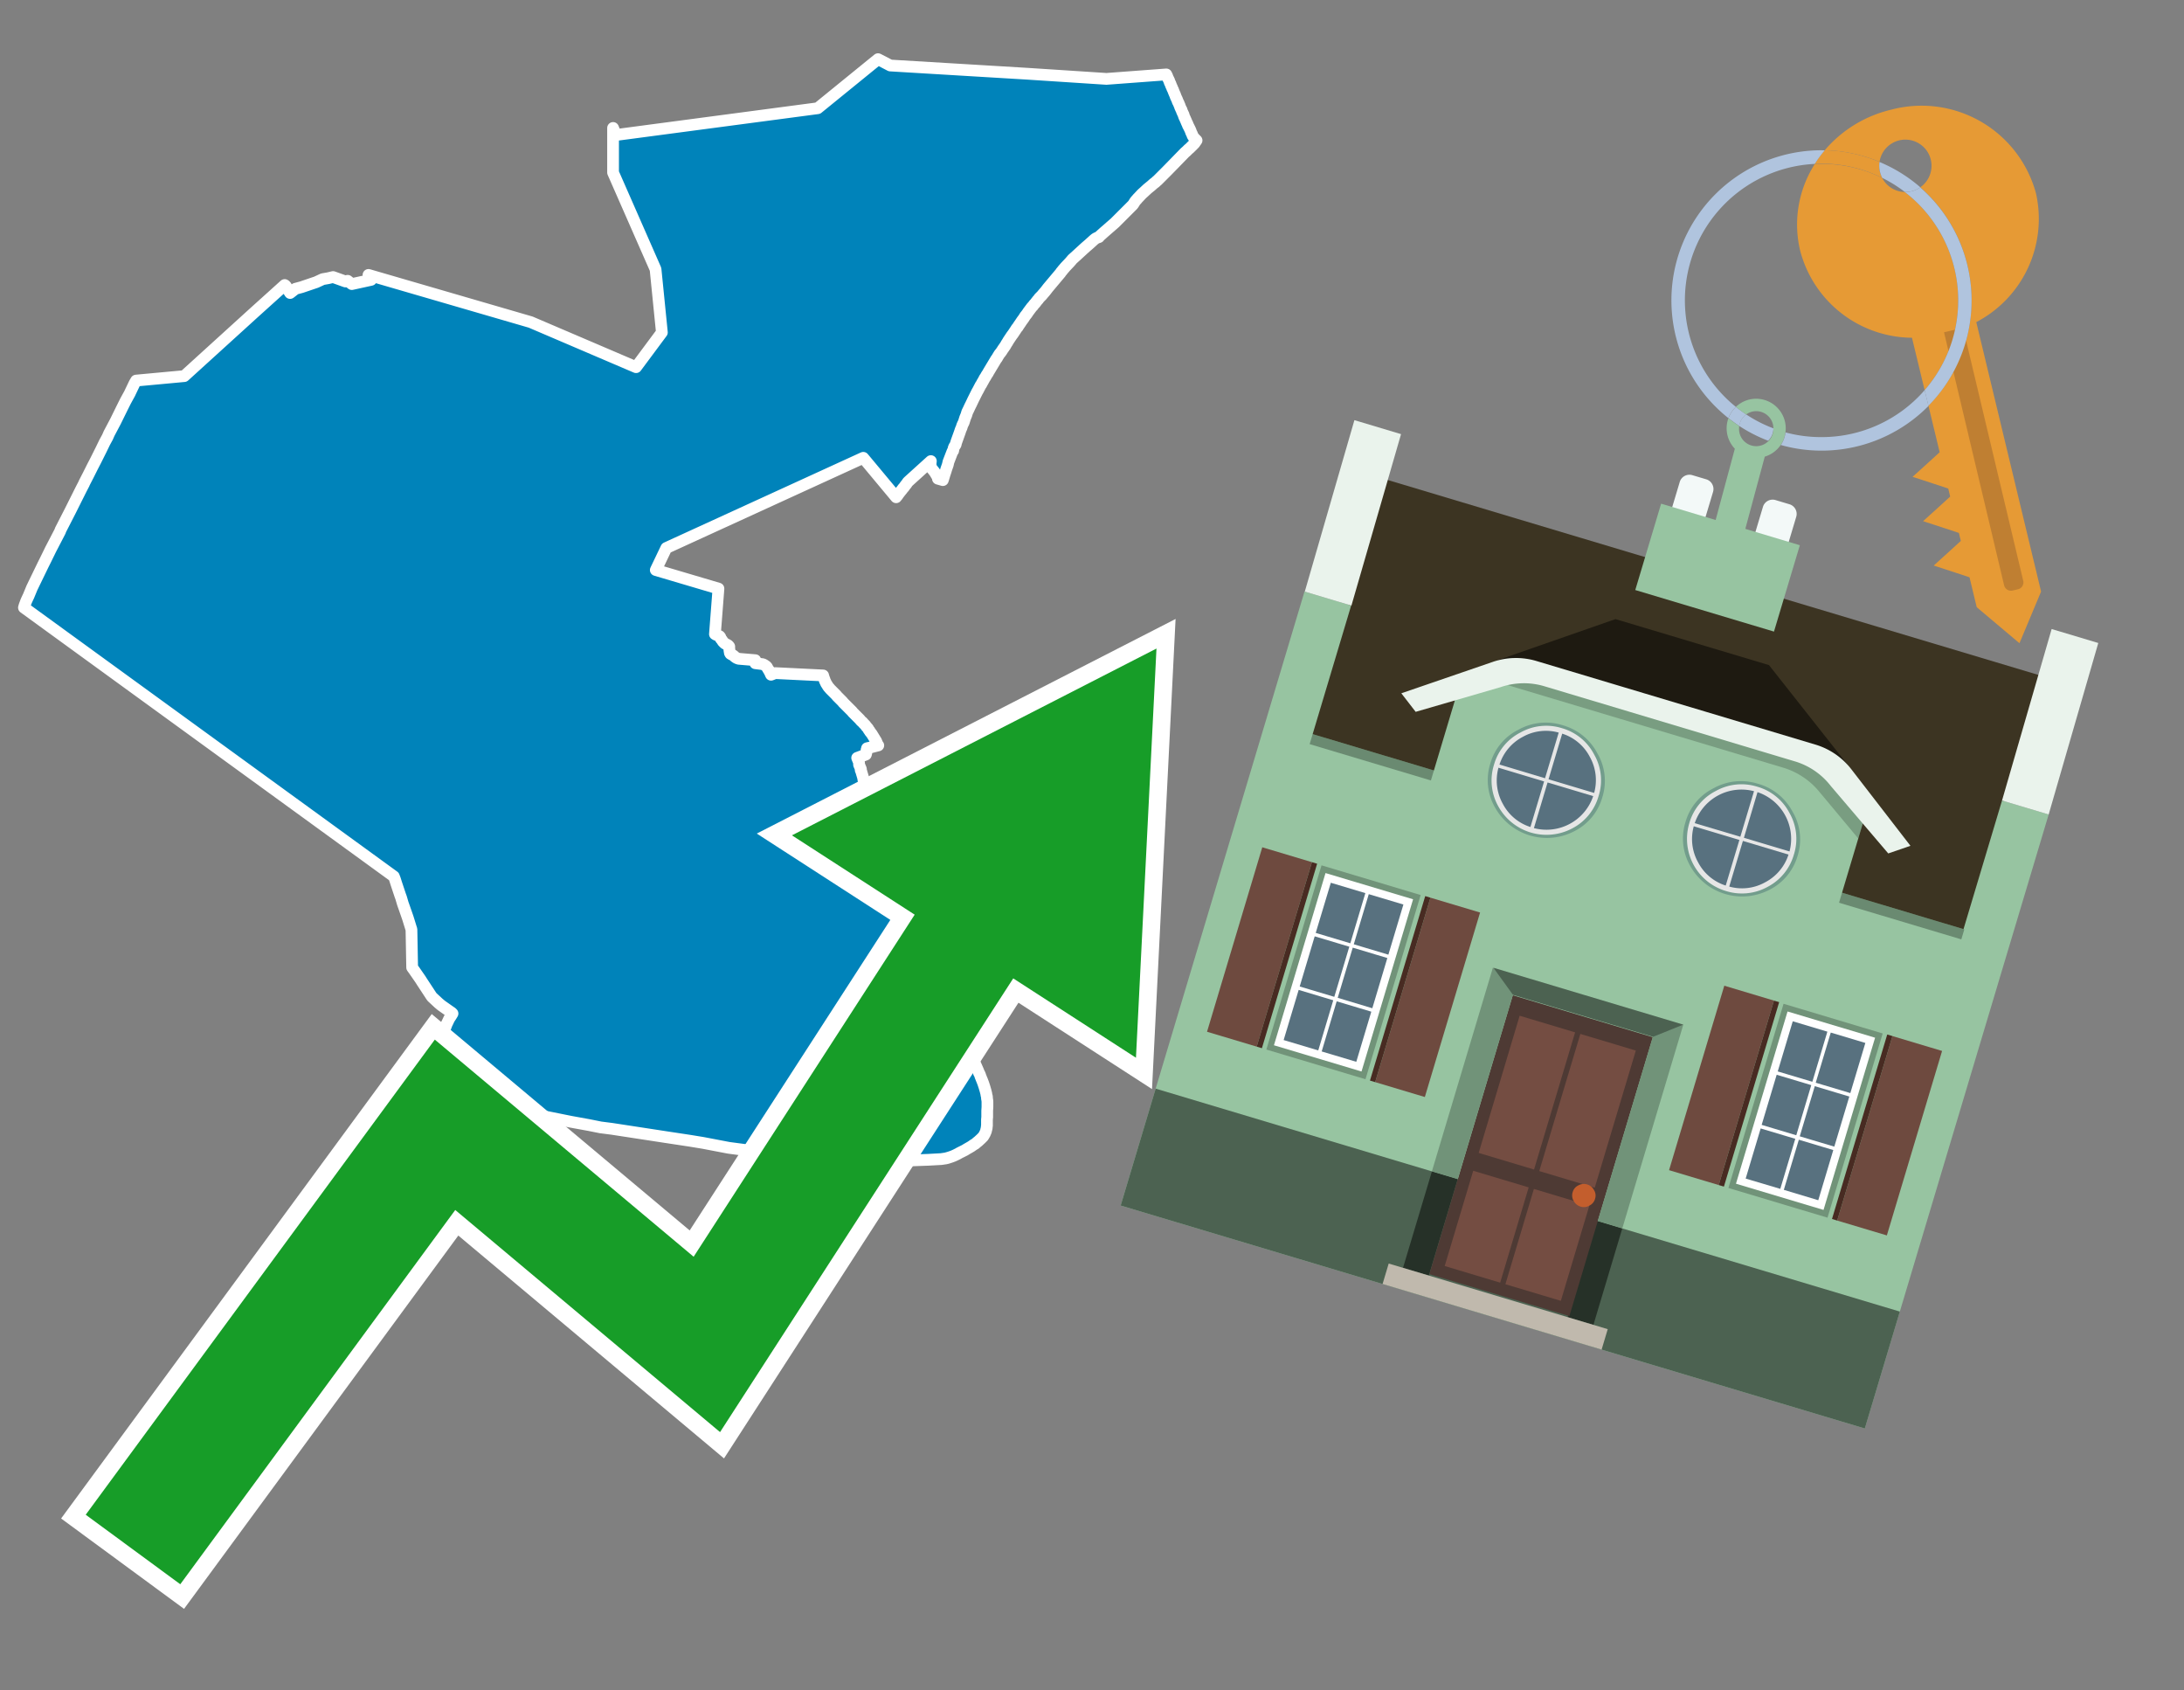 <svg id="Text" xmlns="http://www.w3.org/2000/svg" width="93.05" height="72" viewBox="0 0 93.05 72"><rect x="0" y="0" width="93.05" height="72" fill="#808080" stroke="none"/><polygon points="1.02,25.88 1.05,25.78 1.11,25.62 1.14,25.55 1.22,25.38 1.36,25.04 1.51,24.73 1.83,24.07 1.95,23.83 2.16,23.4 2.42,22.9 2.56,22.63 2.58,22.57 2.99,21.77 3.19,21.37 3.21,21.33 3.23,21.29 3.25,21.25 3.46,20.83 3.58,20.6 3.59,20.57 3.76,20.24 3.93,19.9 4.08,19.61 4.31,19.15 4.46,18.84 4.58,18.62 4.65,18.46 4.92,17.95 5.2,17.38 5.35,17.08 5.52,16.77 5.73,16.33 5.8,16.21 7.85,16.02 10.48,13.63 10.81,13.33 12.13,12.14 12.17,12.17 12.19,12.2 12.27,12.34 12.32,12.42 12.36,12.48 12.59,12.3 12.85,12.23 13.38,12.05 13.47,12.02 13.75,11.89 13.98,11.85 14.19,11.8 14.72,11.99 14.81,11.96 14.99,12.1 15.81,11.92 15.72,11.76 15.7,11.71 22.61,13.72 27.1,15.64 28.2,14.16 27.93,11.47 26.12,7.35 26.12,5.45 26.24,5.75 34.84,4.61 37.41,2.52 37.93,2.79 43.76,3.14 47.14,3.36 49.69,3.17 49.71,3.21 49.73,3.25 49.74,3.29 49.76,3.33 49.79,3.39 49.81,3.43 49.82,3.46 49.83,3.49 49.84,3.52 49.87,3.57 49.88,3.61 49.91,3.68 49.93,3.72 49.95,3.78 49.97,3.81 50,3.89 50.02,3.94 50.05,4.01 50.07,4.05 50.08,4.09 50.11,4.16 50.14,4.22 50.16,4.27 50.18,4.33 50.21,4.38 50.23,4.43 50.26,4.5 50.28,4.56 50.32,4.65 50.34,4.68 50.35,4.72 50.37,4.77 50.39,4.81 50.4,4.84 50.42,4.87 50.43,4.9 50.44,4.94 50.46,4.99 50.48,5.03 50.52,5.12 50.55,5.19 50.57,5.24 50.59,5.27 50.6,5.3 50.61,5.34 50.63,5.37 50.65,5.41 50.7,5.51 50.73,5.58 50.74,5.61 50.75,5.64 50.77,5.68 50.79,5.72 50.81,5.78 50.83,5.81 50.85,5.84 50.88,5.88 50.91,5.91 50.94,5.94 50.98,5.98 50.91,6.08 50.89,6.11 50.84,6.16 50.75,6.25 50.69,6.31 50.63,6.36 50.56,6.43 50.48,6.5 50.11,6.88 49.72,7.28 49.56,7.44 49.45,7.55 49.32,7.68 49.26,7.73 49.22,7.77 49.15,7.82 49.05,7.91 48.89,8.04 48.75,8.17 48.65,8.26 48.5,8.42 48.46,8.46 48.43,8.5 48.39,8.54 48.36,8.58 48.34,8.61 48.29,8.69 48.26,8.73 47.93,9.06 47.5,9.49 47.04,9.89 46.85,10.06 46.82,10.1 46.73,10.13 46.66,10.17 46.6,10.22 46.39,10.41 46.25,10.53 46.14,10.63 45.89,10.86 45.79,10.95 45.69,11.04 45.64,11.1 45.57,11.18 45.39,11.37 45.33,11.44 45.27,11.51 45.25,11.54 45.22,11.57 45.18,11.63 44.65,12.26 44.55,12.39 44.5,12.45 44.43,12.53 44.39,12.58 44.35,12.62 44.31,12.66 44.28,12.69 44.23,12.76 44.2,12.79 44.17,12.83 44.13,12.88 44.11,12.91 44.06,12.96 44.03,13 44.01,13.03 43.96,13.08 43.9,13.16 43.84,13.24 43.81,13.28 43.75,13.37 43.71,13.42 43.67,13.47 43.64,13.52 43.6,13.58 43.54,13.66 43.48,13.75 43.46,13.78 43.39,13.88 43.37,13.92 43.31,13.99 43.28,14.04 43.24,14.1 43.16,14.22 43.1,14.3 43.06,14.36 43,14.45 42.96,14.51 42.92,14.58 42.88,14.64 42.83,14.73 42.8,14.77 42.76,14.83 42.73,14.87 42.68,14.95 42.63,15.02 42.58,15.08 42.5,15.21 42.48,15.25 42.44,15.3 42.11,15.85 42.09,15.89 42.03,15.98 41.98,16.07 41.95,16.11 41.93,16.15 41.87,16.26 41.85,16.29 41.81,16.37 41.78,16.41 41.66,16.64 41.63,16.69 41.54,16.87 41.46,17.03 41.38,17.2 41.32,17.32 41.26,17.45 41.21,17.55 41.17,17.68 41.12,17.8 41.06,17.99 41.04,18.03 41.02,18.07 40.99,18.14 40.97,18.21 40.93,18.3 40.89,18.42 40.8,18.67 40.76,18.78 40.73,18.87 40.72,18.92 40.71,18.95 40.68,18.99 40.66,19.02 40.63,19.09 40.61,19.2 40.58,19.23 40.41,19.67 40.38,19.8 40.31,20 40.3,20.04 40.25,20.19 40.18,20.42 40.17,20.45 39.96,20.39 39.96,20.36 39.95,20.33 39.93,20.29 39.84,20.14 39.82,20.11 39.79,20.07 39.71,19.97 39.69,19.94 39.66,19.87 39.65,19.84 39.65,19.72 39.66,19.64 38.71,20.5 38.67,20.54 38.61,20.63 38.58,20.66 38.56,20.69 38.51,20.76 38.48,20.79 38.42,20.87 38.37,20.93 38.33,20.98 38.27,21.06 38.23,21.12 38.2,21.15 38.18,21.18 36.78,19.5 28.39,23.34 27.94,24.28 30.61,25.07 30.46,27.01 30.51,27.04 30.6,27.07 30.66,27.1 30.69,27.14 30.7,27.19 30.72,27.22 30.75,27.25 30.77,27.28 30.79,27.32 30.82,27.35 30.85,27.38 30.88,27.41 30.94,27.44 31,27.47 31.04,27.5 31.07,27.54 31.07,27.58 31.07,27.61 31.07,27.64 31.08,27.68 31.08,27.73 31.09,27.76 31.09,27.79 31.1,27.82 31.12,27.85 31.17,27.88 31.23,27.91 31.27,27.94 31.3,27.97 31.34,28 31.39,28.03 31.47,28.06 32.18,28.12 32.18,28.16 32.18,28.21 32.18,28.25 32.5,28.29 32.56,28.32 32.62,28.36 32.66,28.39 32.68,28.42 32.7,28.46 32.72,28.49 32.74,28.53 32.77,28.56 32.78,28.6 32.81,28.64 32.83,28.7 32.85,28.74 33.03,28.67 35.07,28.77 35.08,28.81 35.1,28.87 35.11,28.9 35.13,28.95 35.14,28.99 35.16,29.03 35.18,29.07 35.19,29.1 35.21,29.13 35.23,29.16 35.26,29.21 35.3,29.27 35.33,29.3 35.37,29.35 35.4,29.38 35.44,29.42 35.48,29.46 35.52,29.5 35.55,29.53 35.6,29.58 35.63,29.61 35.66,29.65 35.71,29.7 35.75,29.74 35.79,29.78 35.82,29.81 35.85,29.84 35.89,29.88 35.93,29.93 35.97,29.97 36,30 36.03,30.03 36.07,30.07 36.11,30.11 36.15,30.15 36.19,30.19 36.22,30.22 36.26,30.26 36.31,30.31 36.33,30.34 36.39,30.4 36.44,30.45 36.48,30.49 36.52,30.53 36.58,30.59 36.63,30.64 36.67,30.69 36.71,30.73 36.76,30.77 36.78,30.8 36.81,30.83 36.84,30.86 36.87,30.89 36.89,30.92 36.92,30.96 36.95,30.99 36.99,31.04 37,31.07 37.02,31.1 37.05,31.13 37.06,31.16 37.14,31.26 37.33,31.57 37.39,31.72 37.42,31.75 37.07,31.84 36.94,31.87 36.94,31.91 36.92,31.94 36.92,32.02 36.91,32.06 36.9,32.11 36.89,32.14 36.76,32.19 36.52,32.28 36.59,32.45 36.6,32.49 36.6,32.57 36.68,32.76 36.67,32.8 36.7,32.87 36.71,32.91 36.77,33.11 36.79,33.23 36.85,33.57 36.88,33.74 36.89,33.77 36.9,33.97 36.91,34.1 36.95,34.48 36.97,34.8 37,35.09 37.01,35.19 36.98,35.24 37,35.39 37.02,35.55 37.03,35.62 37.08,36.13 37.15,36.8 37.16,36.92 37.41,36.98 37.64,37.08 37.75,37.04 37.78,37.14 38.2,37.27 38.81,37.18 38.9,37.5 38.92,37.55 38.94,37.65 39.01,37.88 39.06,38.03 39.14,38.3 39.18,38.44 39.22,38.58 39.26,38.7 39.28,38.76 39.33,38.94 39.35,39 39.41,39.21 39.45,39.35 39.49,39.49 39.53,39.65 39.56,39.72 39.6,39.86 39.67,40.12 39.69,40.16 39.71,40.24 39.72,40.28 39.73,40.32 39.75,40.36 39.79,40.51 39.8,40.54 39.82,40.62 39.89,40.84 39.91,40.91 39.92,40.94 39.94,41 39.97,41.08 40.07,41.39 40.08,41.42 40.19,41.76 40.22,41.85 40.24,41.91 40.26,41.97 40.27,42.01 40.36,42.26 40.48,42.56 40.51,42.64 40.52,42.67 40.59,42.86 40.63,42.94 40.75,43.24 40.78,43.31 40.79,43.34 40.86,43.5 40.92,43.65 40.93,43.68 40.96,43.75 40.98,43.82 41.01,43.88 41.05,43.99 41.07,44.02 41.1,44.09 41.12,44.15 41.15,44.21 41.18,44.26 41.23,44.4 41.29,44.55 41.32,44.63 41.33,44.66 41.35,44.72 41.41,44.92 41.46,45.09 41.48,45.14 41.53,45.28 41.58,45.39 41.65,45.55 41.68,45.62 41.71,45.7 41.73,45.73 41.76,45.8 41.77,45.84 41.8,45.91 41.81,45.94 41.84,46.01 41.89,46.14 41.93,46.26 41.94,46.29 41.99,46.46 42.01,46.54 42.02,46.58 42.03,46.65 42.04,46.68 42.05,46.72 42.05,46.76 42.05,46.8 42.06,46.83 42.07,46.92 42.07,47.05 42.07,47.15 42.06,47.31 42.06,47.39 42.06,47.46 42.06,47.58 42.05,47.69 42.05,47.83 42.05,47.95 42.04,47.99 42.04,48.05 42.02,48.11 42.01,48.17 41.99,48.22 41.96,48.29 41.92,48.36 41.89,48.41 41.82,48.48 41.79,48.51 41.67,48.62 41.63,48.65 41.55,48.72 41.48,48.76 41.38,48.83 41.33,48.86 41.19,48.94 41.11,48.99 41.05,49.02 40.93,49.08 40.87,49.11 40.82,49.14 40.7,49.2 40.61,49.24 40.53,49.27 40.44,49.3 40.3,49.34 40.1,49.37 39.55,49.4 38.72,49.43 38.19,49.46 33.07,49.17 32.26,49.05 31.05,48.89 29.95,48.68 29.4,48.59 28.41,48.44 26.06,48.08 25.59,48.02 25.09,47.92 24.32,47.78 24.12,47.74 23.18,47.55 23.05,47.52 22.94,47.49 22.71,47.43 22.09,47.28 21.87,47.24 21.76,47.21 21.25,47.12 21.08,47.09 20.72,47.01 20.56,46.97 20.19,46.89 20.04,46.86 18.88,46.62 18.28,46.51 17.79,46.4 17.64,46.37 17.44,46.33 16.91,46.23 18.33,44.85 18.78,44.45 18.79,44.33 18.82,44.18 19.03,43.62 19.05,43.58 19.14,43.39 19.22,43.27 19.28,43.17 19.24,43.13 19.18,43.09 18.91,42.9 18.81,42.83 18.69,42.73 18.55,42.6 18.41,42.47 18.38,42.43 17.98,41.82 17.91,41.71 17.64,41.32 17.56,41.21 17.53,39.59 17.51,39.53 17.47,39.4 17.43,39.27 17.38,39.11 17.37,39.08 17.29,38.85 17.22,38.65 17.16,38.48 17.09,38.24 17.05,38.13 16.95,37.83 16.88,37.62 16.83,37.46 16.78,37.33 " fill="#0083ba" stroke="#fff" stroke-linejoin="round" stroke-width="0.5"/><polygon points="49.272 27.624 33.741 35.58 38.97 38.959 29.553 53.529 18.525 44.281 3.652 64.518 7.681 67.479 19.396 51.538 30.678 60.999 43.169 41.673 48.398 45.053 49.272 27.624" fill="none" stroke="#fff" stroke-miterlimit="10" stroke-width="1.5"/><polygon points="49.272 27.624 33.741 35.58 38.97 38.959 29.553 53.529 18.525 44.281 3.652 64.518 7.681 67.479 19.396 51.538 30.678 60.999 43.169 41.673 48.398 45.053 49.272 27.624" fill="#179d28"/><path d="M80.19,7.577a1.16,1.16,0,0,1-.094-.251,1.114,1.114,0,0,1-.018-.429A6.367,6.367,0,0,0,77.743,6.4a5.269,5.269,0,0,0-.423.577c.1,0,.192-.007.288-.007A5.794,5.794,0,0,1,80.19,7.577Z" fill="#e69a35"/><path d="M77.608,6.4A6.394,6.394,0,0,0,73.64,17.81a1.26,1.26,0,0,1,.317-.48A5.821,5.821,0,0,1,77.32,6.981a5.269,5.269,0,0,1,.423-.577Z" fill="#b0c4de"/><path d="M84.2,13.72a4.962,4.962,0,0,0,2.545-5.48,5.047,5.047,0,0,0-6.179-3.566A5.322,5.322,0,0,0,77.743,6.4a6.367,6.367,0,0,1,2.335.493,1.114,1.114,0,1,1,1.736,1.084,6.392,6.392,0,0,1,.347,9.3l.479,1.985-.438.4-.716.648.92.3.6.2.082.341-.438.4-.716.648.92.3.605.2.082.341-.438.4-.716.649.92.3.605.2.307,1.274,1.821,1.534.921-2.2Z" fill="#e69a35"/><path d="M81.154,8.179a1.115,1.115,0,0,1-.964-.6,5.794,5.794,0,0,0-2.582-.6c-.1,0-.192,0-.288.007a4.783,4.783,0,0,0-.625,3.685,4.962,4.962,0,0,0,4.765,3.715L82,16.617a5.82,5.82,0,0,0-.846-8.438Z" fill="#e69a35"/><path d="M74.1,18.142a6.386,6.386,0,0,0,1.232.63.73.73,0,0,0,.224-.527h0a5.783,5.783,0,0,1-1.159-.593A.733.733,0,0,0,74.1,18.142Z" fill="#b0c4de"/><path d="M74.4,17.652q-.228-.152-.44-.322a1.26,1.26,0,0,0-.317.48c.148.117.3.228.46.332A.733.733,0,0,1,74.4,17.652Z" fill="#b0c4de"/><path d="M74.824,16.984a1.257,1.257,0,0,0-.867.346c.141.114.288.222.44.322a.731.731,0,0,1,1.159.593h0a.732.732,0,1,1-1.463,0,.7.7,0,0,1,.007-.1c-.158-.1-.312-.215-.46-.332a1.258,1.258,0,0,0,.273,1.3l-.979,3.635,1.275.341.98-3.639a1.266,1.266,0,0,0,.681-.5,1.249,1.249,0,0,0,.2-.538,1.328,1.328,0,0,0,.012-.168A1.262,1.262,0,0,0,74.824,16.984Z" fill="#97c4a1"/><path d="M85.974,25.1l-.226.053a.3.3,0,0,1-.362-.223l-2.56-10.777.81-.193L86.2,24.736A.3.3,0,0,1,85.974,25.1Z" fill="#bf7f32"/><path d="M80.1,7.326a1.16,1.16,0,0,0,.094.251,5.833,5.833,0,0,1,.964.6,1.137,1.137,0,0,0,.287-.031,1.108,1.108,0,0,0,.373-.167A6.371,6.371,0,0,0,80.078,6.9,1.114,1.114,0,0,0,80.1,7.326Z" fill="#b0c4de"/><path d="M77.608,18.618a5.836,5.836,0,0,1-1.534-.2,1.24,1.24,0,0,1-.2.537,6.4,6.4,0,0,0,6.291-1.666L82,16.617A5.807,5.807,0,0,1,77.608,18.618Z" fill="#b0c4de"/><path d="M81.814,7.981a1.108,1.108,0,0,1-.373.167,1.137,1.137,0,0,1-.287.031A5.82,5.82,0,0,1,82,16.617l.161.667a6.392,6.392,0,0,0-.347-9.3Z" fill="#b0c4de"/><polygon points="83.79 39.753 55.78 31.364 58.988 20.404 86.964 28.783 83.79 39.753 83.79 39.753" fill="#3c3422" fill-rule="evenodd"/><polygon points="81.705 53.32 87.284 34.692 85.297 34.097 83.656 39.575 55.926 31.269 57.567 25.791 55.579 25.196 47.746 51.348 79.451 60.844 81.705 53.32" fill="#97c4a1" fill-rule="evenodd"/><rect x="69.522" y="21.148" width="0.444" height="28.983" transform="translate(15.592 92.226) rotate(-73.326)" opacity="0.3"/><polygon points="87.284 34.692 85.297 34.097 87.411 26.793 89.398 27.388 87.284 34.692 87.284 34.692" fill="#eaf3ec" fill-rule="evenodd"/><polygon points="57.578 25.794 55.591 25.199 57.705 17.896 59.692 18.491 57.578 25.794 57.578 25.794" fill="#eaf3ec" fill-rule="evenodd"/><polygon points="79.451 60.844 80.943 55.865 49.238 46.369 47.747 51.348 79.451 60.844 79.451 60.844" fill="#4c6251" fill-rule="evenodd"/><path d="M71.566,20.528l-.522,1.743,1.418.425.523-1.744a.432.432,0,0,0-.289-.536l-.593-.177A.431.431,0,0,0,71.566,20.528Z" fill="#f3f9f8" fill-rule="evenodd"/><path d="M75.111,21.589l-.522,1.743,1.418.425.522-1.743a.43.43,0,0,0-.289-.536l-.593-.178A.43.43,0,0,0,75.111,21.589Z" fill="#f3f9f8" fill-rule="evenodd"/><polygon points="75.368 28.329 68.829 26.37 63.807 28.121 78.733 32.591 75.368 28.329" fill="#1e1a11"/><polygon points="78.248 32.422 64.442 28.287 62.236 28.998 60.064 36.247 77.453 41.455 79.651 34.116 78.248 32.422" fill="#97c4a1"/><path d="M77.74,32.516S65.088,28.725,65,28.7l-.938.43,11.892,3.562a3.175,3.175,0,0,1,1.532,1l1.685,2.02.327-1.09Z" fill-rule="evenodd" opacity="0.2"/><path d="M77.35,31.716,65.458,28.154a3.041,3.041,0,0,0-1.854.037l-3.9,1.339.611.79,3.626-1.054a3.045,3.045,0,0,1,1.855-.037l10.673,3.2A3.028,3.028,0,0,1,78,33.477l2.45,2.874.945-.325-2.518-3.26A3.036,3.036,0,0,0,77.35,31.716Z" fill="#eaf3ec"/><polygon points="76.683 23.223 70.773 21.453 69.671 25.132 75.581 26.902 76.683 23.223 76.683 23.223" fill="#97c4a1" fill-rule="evenodd"/><g id="Symbol_9_0_Layer2_0_MEMBER_8_MEMBER_21_MEMBER_0_FILL" data-name="Symbol 9 0 Layer2 0 MEMBER 8 MEMBER 21 MEMBER 0 FILL"><path d="M66.584,30.892a2.39,2.39,0,0,0-1.891.189,2.317,2.317,0,0,0-1.2,1.448A2.345,2.345,0,0,0,63.7,34.4a2.528,2.528,0,0,0,3.367,1.008,2.339,2.339,0,0,0,1.2-1.447,2.313,2.313,0,0,0-.208-1.87A2.394,2.394,0,0,0,66.584,30.892Z" fill="#729d8c"/></g><g id="Symbol_9_0_Layer2_0_MEMBER_8_MEMBER_21_MEMBER_1_FILL" data-name="Symbol 9 0 Layer2 0 MEMBER 8 MEMBER 21 MEMBER 1 FILL"><path d="M66.547,31.016a2.241,2.241,0,0,0-1.769.185,2.213,2.213,0,0,0-1.127,1.376,2.239,2.239,0,0,0,.185,1.768,2.341,2.341,0,0,0,3.145.942,2.234,2.234,0,0,0,1.126-1.376,2.207,2.207,0,0,0-.185-1.768A2.237,2.237,0,0,0,66.547,31.016Z" fill="#e6e6e6"/></g><g id="Symbol_9_0_Layer2_0_MEMBER_8_MEMBER_21_MEMBER_2_MEMBER_0_FILL" data-name="Symbol 9 0 Layer2 0 MEMBER 8 MEMBER 21 MEMBER 2 MEMBER 0 FILL"><path d="M65.787,33.284,63.843,32.7a2.036,2.036,0,0,0,.186,1.539,2.015,2.015,0,0,0,1.175.986Z" fill="#58717f"/></g><g id="Symbol_9_0_Layer2_0_MEMBER_8_MEMBER_21_MEMBER_2_MEMBER_1_FILL" data-name="Symbol 9 0 Layer2 0 MEMBER 8 MEMBER 21 MEMBER 2 MEMBER 1 FILL"><path d="M65.827,33.148l.582-1.944a2.01,2.01,0,0,0-1.523.178,2.037,2.037,0,0,0-1,1.183Z" fill="#58717f"/></g><g id="Symbol_9_0_Layer2_0_MEMBER_8_MEMBER_21_MEMBER_2_MEMBER_2_FILL" data-name="Symbol 9 0 Layer2 0 MEMBER 8 MEMBER 21 MEMBER 2 MEMBER 2 FILL"><path d="M67.878,33.91l-1.943-.582-.582,1.944a2.1,2.1,0,0,0,2.525-1.362Z" fill="#58717f"/></g><g id="Symbol_9_0_Layer2_0_MEMBER_8_MEMBER_21_MEMBER_2_MEMBER_3_FILL" data-name="Symbol 9 0 Layer2 0 MEMBER 8 MEMBER 21 MEMBER 2 MEMBER 3 FILL"><path d="M66.558,31.249l-.582,1.943,1.943.582a2.031,2.031,0,0,0-.186-1.539A2.009,2.009,0,0,0,66.558,31.249Z" fill="#58717f"/></g><g id="Symbol_9_0_Layer2_0_MEMBER_8_MEMBER_21_MEMBER_0_FILL-2" data-name="Symbol 9 0 Layer2 0 MEMBER 8 MEMBER 21 MEMBER 0 FILL"><path d="M74.9,33.384a2.4,2.4,0,0,0-1.891.189,2.316,2.316,0,0,0-1.2,1.448,2.341,2.341,0,0,0,.209,1.87A2.527,2.527,0,0,0,75.387,37.9a2.345,2.345,0,0,0,1.2-1.447,2.314,2.314,0,0,0-.209-1.87A2.389,2.389,0,0,0,74.9,33.384Z" fill="#729d8c"/></g><g id="Symbol_9_0_Layer2_0_MEMBER_8_MEMBER_21_MEMBER_1_FILL-2" data-name="Symbol 9 0 Layer2 0 MEMBER 8 MEMBER 21 MEMBER 1 FILL"><path d="M74.867,33.508a2.239,2.239,0,0,0-1.768.185,2.21,2.21,0,0,0-1.127,1.376,2.316,2.316,0,0,0,1.564,2.883,2.261,2.261,0,0,0,1.765-.173A2.237,2.237,0,0,0,76.428,36.4a2.209,2.209,0,0,0-.185-1.769A2.239,2.239,0,0,0,74.867,33.508Z" fill="#e6e6e6"/></g><g id="Symbol_9_0_Layer2_0_MEMBER_8_MEMBER_21_MEMBER_2_MEMBER_0_FILL-2" data-name="Symbol 9 0 Layer2 0 MEMBER 8 MEMBER 21 MEMBER 2 MEMBER 0 FILL"><path d="M74.107,35.776l-1.943-.582a2.031,2.031,0,0,0,.186,1.539,2.009,2.009,0,0,0,1.175.986Z" fill="#58717f"/></g><g id="Symbol_9_0_Layer2_0_MEMBER_8_MEMBER_21_MEMBER_2_MEMBER_1_FILL-2" data-name="Symbol 9 0 Layer2 0 MEMBER 8 MEMBER 21 MEMBER 2 MEMBER 1 FILL"><path d="M74.148,35.64,74.73,33.7a2.1,2.1,0,0,0-2.525,1.362Z" fill="#58717f"/></g><g id="Symbol_9_0_Layer2_0_MEMBER_8_MEMBER_21_MEMBER_2_MEMBER_2_FILL-2" data-name="Symbol 9 0 Layer2 0 MEMBER 8 MEMBER 21 MEMBER 2 MEMBER 2 FILL"><path d="M76.2,36.4l-1.943-.582-.582,1.944a2.015,2.015,0,0,0,1.523-.178A2.036,2.036,0,0,0,76.2,36.4Z" fill="#58717f"/></g><g id="Symbol_9_0_Layer2_0_MEMBER_8_MEMBER_21_MEMBER_2_MEMBER_3_FILL-2" data-name="Symbol 9 0 Layer2 0 MEMBER 8 MEMBER 21 MEMBER 2 MEMBER 3 FILL"><path d="M74.879,33.741,74.3,35.684l1.943.582a2.1,2.1,0,0,0-1.361-2.525Z" fill="#58717f"/></g><polygon points="51.426 43.946 53.542 44.58 55.896 36.723 53.78 36.089 51.426 43.946 51.426 43.946" fill="#6e4a3f" fill-rule="evenodd"/><polygon points="53.542 44.58 53.764 44.647 56.117 36.789 55.896 36.723 53.542 44.58 53.542 44.58" fill="#482b22" fill-rule="evenodd"/><polygon points="60.706 46.726 58.59 46.092 60.943 38.235 63.059 38.868 60.706 46.726 60.706 46.726" fill="#6e4a3f" fill-rule="evenodd"/><polygon points="58.59 46.092 58.368 46.026 60.722 38.168 60.943 38.235 58.59 46.092 58.59 46.092" fill="#482b22" fill-rule="evenodd"/><rect x="53.146" y="39.209" width="8.19" height="4.408" transform="translate(1.145 84.365) rotate(-73.326)" fill="#719379"/><polygon points="60.205 38.304 56.474 37.187 54.277 44.522 58.008 45.639 60.205 38.304 60.205 38.304" fill="#fff" fill-rule="evenodd"/><path d="M59.792,38.527l-.64,2.136-1.474-.442.639-2.135,1.475.441Zm-1.621-.485-.64,2.136-1.474-.442L56.7,37.6l1.474.442Zm-2.158,1.84,1.475.441-.64,2.136-1.474-.441.639-2.136Zm-.683,2.282,1.474.441-.639,2.136L54.69,44.3l.64-2.135Zm.981,2.621.639-2.136,1.475.442-.64,2.135-1.474-.441Zm2.158-1.84L56.994,42.5l.64-2.136,1.474.442-.639,2.136Z" fill="#58717f" fill-rule="evenodd"/><polygon points="80.39 52.621 78.274 51.988 80.628 44.13 82.743 44.764 80.39 52.621 80.39 52.621" fill="#6e4a3f" fill-rule="evenodd"/><polygon points="78.274 51.988 78.053 51.921 80.406 44.064 80.628 44.13 78.274 51.988 78.274 51.988" fill="#482b22" fill-rule="evenodd"/><polygon points="71.111 49.842 73.227 50.476 75.58 42.619 73.464 41.985 71.111 49.842 71.111 49.842" fill="#6e4a3f" fill-rule="evenodd"/><polygon points="73.227 50.476 73.448 50.542 75.802 42.685 75.58 42.619 73.227 50.476 73.227 50.476" fill="#482b22" fill-rule="evenodd"/><rect x="72.83" y="45.105" width="8.19" height="4.408" transform="translate(9.534 107.426) rotate(-73.326)" fill="#719379"/><polygon points="76.159 43.083 79.889 44.2 77.692 51.535 73.962 50.418 76.159 43.083 76.159 43.083" fill="#fff" fill-rule="evenodd"/><path d="M76.381,43.5l1.475.442-.64,2.135-1.475-.441.64-2.136ZM78,43.981l1.474.442-.64,2.136-1.474-.442L78,43.981Zm.791,2.724-.64,2.135L76.679,48.4l.64-2.136,1.474.442Zm-.684,2.282-.639,2.135L76,50.68l.64-2.135,1.474.442Zm-2.26,1.65L74.375,50.2l.639-2.135,1.475.441-.64,2.136Zm-.791-2.724.64-2.135,1.474.441-.639,2.136-1.475-.442Z" fill="#58717f" fill-rule="evenodd"/><polygon points="67.888 56.431 69.118 52.323 68.019 51.994 66.789 56.102 67.888 56.431 67.888 56.431" fill="#263128" fill-rule="evenodd"/><polygon points="60.877 54.331 62.108 50.223 61.007 49.894 59.776 54.002 60.877 54.331 60.877 54.331" fill="#263128" fill-rule="evenodd"/><g id="Symbol_9_0_Layer2_0_MEMBER_8_MEMBER_12_MEMBER_0_FILL" data-name="Symbol 9 0 Layer2 0 MEMBER 8 MEMBER 12 MEMBER 0 FILL"><path d="M70.418,44.178l-5.965-1.786L60.9,54.27l5.964,1.786Z" fill="#4e3a34"/></g><g id="Symbol_9_0_Layer2_0_MEMBER_8_MEMBER_12_MEMBER_1_MEMBER_0_FILL" data-name="Symbol 9 0 Layer2 0 MEMBER 8 MEMBER 12 MEMBER 1 MEMBER 0 FILL"><path d="M65.358,49.815l1.75-5.843-2.363-.708L63,49.107Z" fill="#744d42"/></g><g id="Symbol_9_0_Layer2_0_MEMBER_8_MEMBER_12_MEMBER_1_MEMBER_1_FILL" data-name="Symbol 9 0 Layer2 0 MEMBER 8 MEMBER 12 MEMBER 1 MEMBER 1 FILL"><path d="M67.331,44.039l-1.75,5.842,2.364.708,1.75-5.842Z" fill="#744d42"/></g><g id="Symbol_9_0_Layer2_0_MEMBER_8_MEMBER_12_MEMBER_2_MEMBER_0_FILL" data-name="Symbol 9 0 Layer2 0 MEMBER 8 MEMBER 12 MEMBER 2 MEMBER 0 FILL"><path d="M63.915,54.633l1.215-4.058-2.363-.707-1.215,4.057Z" fill="#744d42"/></g><g id="Symbol_9_0_Layer2_0_MEMBER_8_MEMBER_12_MEMBER_2_MEMBER_1_FILL" data-name="Symbol 9 0 Layer2 0 MEMBER 8 MEMBER 12 MEMBER 2 MEMBER 1 FILL"><path d="M66.5,55.407l1.215-4.057-2.363-.708L64.138,54.7Z" fill="#744d42"/></g><g id="Symbol_9_0_Layer2_0_MEMBER_8_MEMBER_13_FILL" data-name="Symbol 9 0 Layer2 0 MEMBER 8 MEMBER 13 FILL"><path d="M67.959,51.058a.439.439,0,0,0-.045-.367.487.487,0,0,0-.669-.2.445.445,0,0,0-.239.282.457.457,0,0,0,.041.378.481.481,0,0,0,.293.242.459.459,0,0,0,.377-.042A.453.453,0,0,0,67.959,51.058Z" fill="#c35e2d"/></g><g id="Symbol_9_0_Layer2_0_MEMBER_8_MEMBER_14_FILL" data-name="Symbol 9 0 Layer2 0 MEMBER 8 MEMBER 14 FILL"><path d="M64.557,42.047l-.951-.833-2.6,8.68,1.1.329Z" fill="#719379"/></g><g id="Symbol_9_0_Layer2_0_MEMBER_8_MEMBER_15_FILL" data-name="Symbol 9 0 Layer2 0 MEMBER 8 MEMBER 15 FILL"><path d="M71.718,43.643l-1.2.19L68.072,52.01l1.046.313Z" fill="#719379"/></g><g id="Symbol_9_0_Layer2_0_MEMBER_8_MEMBER_16_FILL" data-name="Symbol 9 0 Layer2 0 MEMBER 8 MEMBER 16 FILL"><path d="M63.627,41.22l.836,1.156,5.961,1.786,1.294-.519Z" fill="#4c6251"/></g><polygon points="58.905 54.69 59.166 53.819 68.498 56.614 68.237 57.485 58.905 54.69 58.905 54.69" fill="#c0b9ad" fill-rule="evenodd"/></svg>